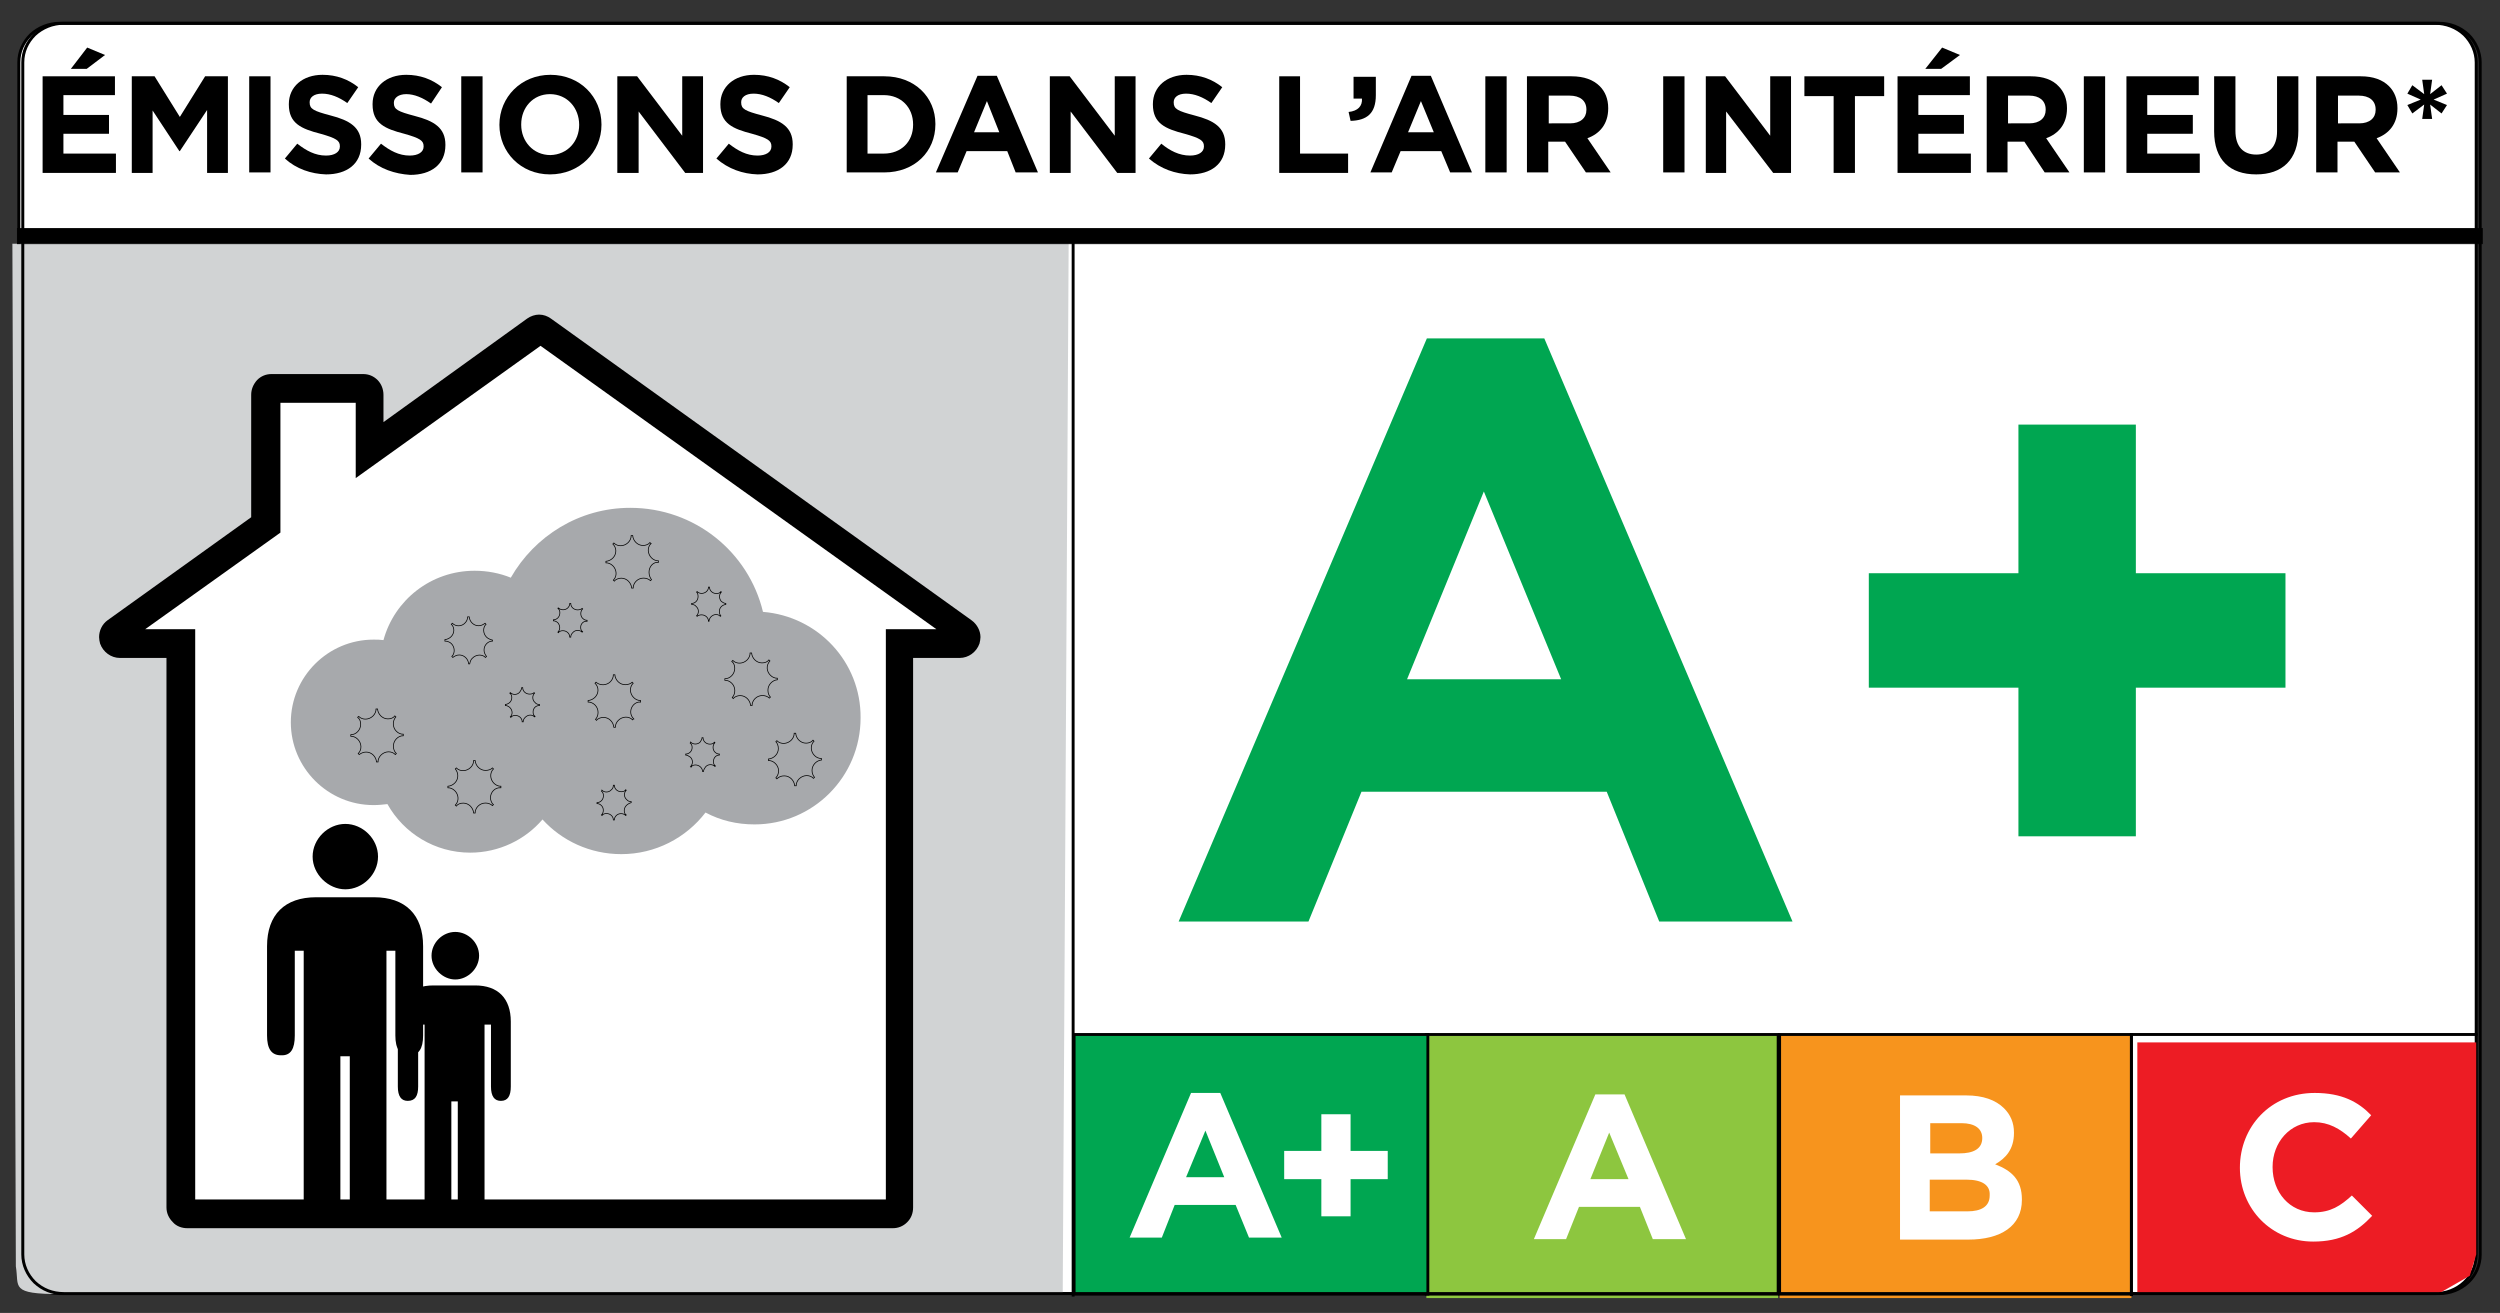 <?xml version="1.0" encoding="utf-8"?>
<!-- Generator: Adobe Illustrator 21.0.0, SVG Export Plug-In . SVG Version: 6.00 Build 0)  -->
<svg version="1.1" id="Capa_1" xmlns="http://www.w3.org/2000/svg" xmlns:xlink="http://www.w3.org/1999/xlink" x="0px" y="0px"
	 viewBox="0 0 504.6 265" style="enable-background:new 0 0 504.6 265;" xml:space="preserve">
<rect x="0" y="0" width="504.6" height="265" fill="#333333" stroke="none"/>
<style type="text/css">
	.st0{clip-path:url(#SVGID_2_);fill:#FFFFFF;}
	.st1{clip-path:url(#SVGID_2_);fill:none;stroke:#000000;stroke-width:0.603;}
	.st2{clip-path:url(#SVGID_2_);fill:#D1D3D4;}
	.st3{clip-path:url(#SVGID_2_);}
	.st4{clip-path:url(#SVGID_2_);fill:none;stroke:#000000;stroke-width:0.15;}
	.st5{clip-path:url(#SVGID_2_);fill:#8DC63F;}
	.st6{clip-path:url(#SVGID_2_);fill:none;stroke:#000000;stroke-width:0.58;}
	.st7{clip-path:url(#SVGID_2_);fill:#F7941D;}
	.st8{clip-path:url(#SVGID_2_);fill:#ED1C24;}
	.st9{clip-path:url(#SVGID_2_);fill:#00A651;}
	.st10{clip-path:url(#SVGID_2_);fill:none;stroke:#000000;stroke-width:0.587;}
	.st11{clip-path:url(#SVGID_2_);fill:#A7A9AC;}
</style>
<g>
	<defs>
		<rect id="SVGID_1_" x="2.5" y="2.6" width="498.6" height="259.4"/>
	</defs>
	<clipPath id="SVGID_2_">
		<use xlink:href="#SVGID_1_"  style="overflow:visible;"/>
	</clipPath>
	<path class="st0" d="M6.2,7c-1.5,1.5-2.4,3.4-2.4,5.6v240.6c0,2.1,0.9,4.1,2.4,5.6c1.6,1.5,3.6,2.3,5.9,2.3h479.4
		c2.2,0,4.3-0.8,5.9-2.3c1.6-1.5,2.4-3.5,2.4-5.6V12.6c0-2.1-0.9-4.1-2.4-5.6c-1.6-1.5-3.7-2.3-5.9-2.3H12.1C9.8,4.7,7.7,5.6,6.2,7"
		/>
	<path class="st1" d="M6.2,7c-1.5,1.5-2.4,3.4-2.4,5.6v240.6c0,2.1,0.9,4.1,2.4,5.6c1.6,1.5,3.6,2.3,5.9,2.3h479.4
		c2.2,0,4.3-0.8,5.9-2.3c1.6-1.5,2.4-3.5,2.4-5.6V12.6c0-2.1-0.9-4.1-2.4-5.6c-1.6-1.5-3.7-2.3-5.9-2.3H12.1C9.8,4.7,7.7,5.6,6.2,7z
		"/>
	<path class="st2" d="M2.5,49.2l213.2-0.5l-1.2,212.5H12.3c-10.4,0-8.4-1.4-9.1-5.6L2.5,49.2z"/>
	<polygon class="st3" points="8.6,15.4 23.2,15.4 23.2,19.2 12.8,19.2 12.8,23.2 22,23.2 22,27 12.8,27 12.8,31 23.4,31 23.4,34.9 
		8.6,34.9 	"/>
	<polygon class="st3" points="17.6,9.6 21.2,11.1 17.5,13.9 14.3,13.9 	"/>
	<polygon class="st3" points="26.6,15.4 31.2,15.4 36.3,23.6 41.4,15.4 46,15.4 46,34.9 41.8,34.9 41.8,22.2 36.3,30.5 36.2,30.5 
		30.8,22.3 30.8,34.9 26.6,34.9 	"/>
	<rect x="50.3" y="15.4" class="st3" width="4.3" height="19.4"/>
	<path class="st3" d="M57.5,32l2.5-3c1.8,1.4,3.6,2.4,5.8,2.4c1.7,0,2.8-0.7,2.8-1.8v-0.1c0-1.1-0.7-1.6-3.9-2.5
		c-3.9-1-6.4-2.1-6.4-5.9V21c0-3.5,2.8-5.9,6.8-5.9c2.8,0,5.2,0.9,7.2,2.5l-2.2,3.2c-1.7-1.2-3.4-1.9-5.1-1.9s-2.5,0.8-2.5,1.7v0.1
		c0,1.3,0.8,1.7,4.2,2.6c3.9,1,6.2,2.4,6.2,5.8v0.1c0,3.9-2.9,6-7.1,6C62.8,35.1,59.8,34.1,57.5,32"/>
	<path class="st3" d="M74.4,32l2.5-3c1.8,1.4,3.6,2.4,5.8,2.4c1.7,0,2.8-0.7,2.8-1.8v-0.1c0-1.1-0.7-1.6-3.9-2.5
		c-3.9-1-6.4-2.1-6.4-5.9V21c0-3.5,2.8-5.9,6.8-5.9c2.8,0,5.2,0.9,7.2,2.5L87,20.9c-1.7-1.2-3.4-1.9-5-1.9c-1.6,0-2.5,0.8-2.5,1.7
		v0.1c0,1.3,0.8,1.7,4.2,2.6c3.9,1,6.2,2.4,6.2,5.8v0.1c0,3.9-2.9,6-7.1,6C79.7,35.1,76.7,34.1,74.4,32"/>
	<rect x="93.1" y="15.4" class="st3" width="4.3" height="19.4"/>
	<path class="st3" d="M100.8,25.2L100.8,25.2c0-5.6,4.4-10.1,10.3-10.1c6,0,10.3,4.5,10.3,10v0.1c0,5.5-4.4,10-10.4,10
		C105.1,35.2,100.8,30.7,100.8,25.2"/>
	<path class="st0" d="M116.9,25.2L116.9,25.2c0-3.4-2.4-6.2-5.9-6.2c-3.4,0-5.8,2.7-5.8,6.1v0.1c0,3.3,2.4,6.1,5.9,6.1
		C114.6,31.2,116.9,28.5,116.9,25.2"/>
	<polygon class="st3" points="124.6,15.4 128.6,15.4 137.7,27.4 137.7,15.4 141.9,15.4 141.9,34.9 138.3,34.9 128.9,22.5 
		128.9,34.9 124.6,34.9 	"/>
	<path class="st3" d="M144.6,32l2.5-3c1.8,1.4,3.6,2.4,5.8,2.4c1.7,0,2.8-0.7,2.8-1.8v-0.1c0-1.1-0.7-1.6-3.9-2.5
		c-3.9-1-6.4-2.1-6.4-5.9V21c0-3.5,2.8-5.9,6.8-5.9c2.8,0,5.2,0.9,7.2,2.5l-2.2,3.2c-1.7-1.2-3.4-1.9-5.1-1.9s-2.5,0.8-2.5,1.7v0.1
		c0,1.3,0.8,1.7,4.2,2.6c3.9,1,6.2,2.4,6.2,5.8v0.1c0,3.9-2.9,6-7.1,6C149.9,35.1,147,34.1,144.6,32"/>
	<path class="st3" d="M170.9,15.4h7.6c6.1,0,10.3,4.2,10.3,9.6v0.1c0,5.5-4.2,9.7-10.3,9.7h-7.6V15.4z"/>
	<path class="st0" d="M175.1,19.3V31h3.3c3.5,0,5.9-2.4,5.9-5.8v-0.1c0-3.4-2.4-5.9-5.9-5.9H175.1z"/>
	<polygon class="st3" points="197.3,15.3 201.2,15.3 209.5,34.8 205,34.8 203.3,30.5 195.1,30.5 193.3,34.8 188.9,34.8 	"/>
	<polygon class="st0" points="201.7,26.7 199.2,20.4 196.6,26.7 	"/>
	<polygon class="st3" points="211.9,15.4 215.9,15.4 225,27.4 225,15.4 229.2,15.4 229.2,34.9 225.5,34.9 216.1,22.5 216.1,34.9 
		211.9,34.9 	"/>
	<path class="st3" d="M231.9,32l2.5-3c1.7,1.4,3.6,2.4,5.8,2.4c1.7,0,2.8-0.7,2.8-1.8v-0.1c0-1.1-0.7-1.6-3.9-2.5
		c-3.9-1-6.4-2.1-6.4-5.9V21c0-3.5,2.8-5.9,6.8-5.9c2.8,0,5.2,0.9,7.2,2.5l-2.2,3.2c-1.7-1.2-3.4-1.9-5.1-1.9s-2.5,0.8-2.5,1.7v0.1
		c0,1.3,0.8,1.7,4.2,2.6c3.9,1,6.2,2.4,6.2,5.8v0.1c0,3.9-2.9,6-7.1,6C237.2,35.1,234.3,34.1,231.9,32"/>
	<polygon class="st3" points="258.2,15.4 262.4,15.4 262.4,31 272.1,31 272.1,34.9 258.2,34.9 	"/>
	<path class="st3" d="M272.2,22.6c1.9-0.2,2.8-1.2,2.7-2.7h-1.7v-4.4h4.5v3.7c0,3.7-1.8,5.1-5.1,5.2L272.2,22.6z"/>
	<polygon class="st3" points="284.9,15.3 288.8,15.3 297.1,34.8 292.7,34.8 290.9,30.5 282.7,30.5 280.9,34.8 276.6,34.8 	"/>
	<polygon class="st0" points="289.4,26.7 286.8,20.4 284.2,26.7 	"/>
	<rect x="299.8" y="15.4" class="st3" width="4.3" height="19.4"/>
	<path class="st3" d="M308.3,15.4h8.9c2.5,0,4.4,0.7,5.7,2c1.1,1.1,1.7,2.6,1.7,4.4v0.1c0,3.1-1.7,5.1-4.2,6l4.7,6.9h-5l-4.2-6.2
		h-3.4v6.2h-4.3V15.4z"/>
	<path class="st0" d="M316.9,24.9c2.1,0,3.3-1.1,3.3-2.7v-0.1c0-1.8-1.3-2.8-3.4-2.8h-4.2v5.6H316.9z"/>
	<rect x="335.7" y="15.4" class="st3" width="4.3" height="19.4"/>
	<polygon class="st3" points="344.3,15.4 348.2,15.4 357.3,27.4 357.3,15.4 361.5,15.4 361.5,34.9 357.9,34.9 348.4,22.5 
		348.4,34.9 344.3,34.9 	"/>
	<polygon class="st3" points="370.1,19.4 364.2,19.4 364.2,15.4 380.3,15.4 380.3,19.4 374.4,19.4 374.4,34.9 370.1,34.9 	"/>
	<polygon class="st3" points="383,15.4 397.6,15.4 397.6,19.2 387.2,19.2 387.2,23.2 396.4,23.2 396.4,27 387.2,27 387.2,31 
		397.8,31 397.8,34.9 383,34.9 	"/>
	<polygon class="st3" points="392,9.6 395.6,11.1 391.8,13.9 388.6,13.9 	"/>
	<path class="st3" d="M401,15.4h8.9c2.5,0,4.4,0.7,5.6,2c1.1,1.1,1.7,2.6,1.7,4.4v0.1c0,3.1-1.7,5.1-4.2,6l4.7,6.9h-5l-4.1-6.2h-3.4
		v6.2H401V15.4z"/>
	<path class="st0" d="M409.6,24.9c2.1,0,3.3-1.1,3.3-2.7v-0.1c0-1.8-1.3-2.8-3.3-2.8h-4.3v5.6H409.6z"/>
	<rect x="420.6" y="15.4" class="st3" width="4.3" height="19.4"/>
	<polygon class="st3" points="429.2,15.4 443.8,15.4 443.8,19.2 433.4,19.2 433.4,23.2 442.6,23.2 442.6,27 433.4,27 433.4,31 
		444,31 444,34.9 429.2,34.9 	"/>
	<path class="st3" d="M446.9,26.5V15.4h4.3v11c0,3.2,1.6,4.8,4.2,4.8c2.6,0,4.2-1.6,4.2-4.7V15.4h4.3v11c0,5.9-3.3,8.8-8.5,8.8
		C450.1,35.2,446.9,32.3,446.9,26.5"/>
	<path class="st3" d="M467.6,15.4h8.9c2.5,0,4.4,0.7,5.7,2c1.1,1.1,1.7,2.6,1.7,4.4v0.1c0,3.1-1.7,5.1-4.2,6l4.7,6.9h-5l-4.2-6.2
		h-3.4v6.2h-4.3V15.4z"/>
	<path class="st0" d="M476.2,24.9c2.1,0,3.3-1.1,3.3-2.7v-0.1c0-1.8-1.3-2.8-3.4-2.8h-4.2v5.6H476.2z"/>
	<polygon class="st3" points="489.3,21.1 486.9,22.9 485.9,21.2 488.6,20.1 485.9,18.9 486.9,17.2 489.3,19 488.9,16.1 490.9,16.1 
		490.5,19 492.8,17.2 493.9,18.9 491.2,20.1 493.9,21.2 492.8,22.9 490.5,21.1 490.9,24 488.9,24 	"/>
	<rect x="3.5" y="46.1" class="st3" width="497.6" height="3.1"/>
	<rect x="3.5" y="46.1" class="st4" width="497.6" height="3.1"/>
	<rect x="287.9" y="208.8" class="st5" width="71" height="53.5"/>
	<rect x="287.9" y="208.8" class="st6" width="71" height="52.4"/>
	<polygon class="st0" points="322,220.9 327.9,220.9 340.3,250.1 333.6,250.1 331,243.6 318.7,243.6 316.1,250.1 309.6,250.1 	"/>
	<polygon class="st5" points="328.7,238 324.8,228.6 321,238 	"/>
	<rect x="359.2" y="208.8" class="st7" width="71" height="53.5"/>
	<rect x="359.2" y="208.8" class="st6" width="71" height="52.4"/>
	<polygon class="st8" points="498.5,257.5 492.2,261.1 431.4,261.1 431.4,210.4 499.8,210.4 499.8,253.2 	"/>
	<path class="st0" d="M383.4,221.1h13.5c3.3,0,5.9,0.9,7.6,2.6c1.3,1.3,2,2.9,2,4.9v0.1c0,3.3-1.7,5.1-3.8,6.3
		c3.4,1.3,5.4,3.2,5.4,7.1v0.1c0,5.3-4.3,8-10.8,8h-13.8V221.1z"/>
	<path class="st7" d="M400.1,229.7c0-1.9-1.5-3-4.2-3h-6.3v6.1h5.9C398.3,232.8,400.1,231.9,400.1,229.7L400.1,229.7z"/>
	<path class="st7" d="M396.9,238.1h-7.4v6.4h7.6c2.8,0,4.5-1,4.5-3.2v-0.1C401.7,239.3,400.2,238.1,396.9,238.1"/>
	<path class="st0" d="M452.1,235.7L452.1,235.7c0-8.3,6.2-15.1,15.1-15.1c5.5,0,8.8,1.8,11.4,4.5l-4.1,4.7c-2.2-2-4.5-3.3-7.4-3.3
		c-4.9,0-8.4,4.1-8.4,9v0.1c0,5,3.4,9.1,8.4,9.1c3.3,0,5.3-1.3,7.6-3.4l4.1,4.1c-3,3.2-6.3,5.2-11.9,5.2
		C458.5,250.6,452.1,244,452.1,235.7"/>
	<rect x="216.8" y="208.8" class="st9" width="71.4" height="52.4"/>
	<rect x="216.8" y="208.8" class="st6" width="71.4" height="52.4"/>
	<polygon class="st0" points="240.4,220.6 246.3,220.6 258.7,249.8 252.1,249.8 249.4,243.2 237.1,243.2 234.5,249.8 228,249.8 	"/>
	<polygon class="st9" points="247.1,237.6 243.3,228.2 239.4,237.6 	"/>
	<polygon class="st0" points="266.7,238 259.2,238 259.2,232.3 266.7,232.3 266.7,224.9 272.6,224.9 272.6,232.3 280.1,232.3 
		280.1,238 272.6,238 272.6,245.5 266.7,245.5 	"/>
	<line class="st10" x1="216.6" y1="48.3" x2="216.6" y2="261.7"/>
	<polyline class="st10" points="430.2,261.6 430.2,208.8 500.1,208.8 	"/>
	<polygon class="st9" points="288,68.3 311.7,68.3 361.8,186 334.9,186 324.3,159.8 274.8,159.8 264.1,186 237.9,186 	"/>
	<polygon class="st0" points="315.1,137.1 299.5,99.2 284,137.1 	"/>
	<polygon class="st9" points="407.4,138.8 377.2,138.8 377.2,115.7 407.4,115.7 407.4,85.7 431.1,85.7 431.1,115.7 461.3,115.7 
		461.3,138.8 431.1,138.8 431.1,168.8 407.4,168.8 	"/>
	<path class="st3" d="M37.8,247.9c-1.1,0-2.2-0.4-2.9-1.2c-0.8-0.8-1.3-1.8-1.3-3V132.8h-9.4c-1.8,0-3.4-1.2-4-2.9
		c-0.1-0.4-0.2-0.9-0.2-1.3c0-1.3,0.6-2.6,1.7-3.4l29-20.8V79.7c0-1.1,0.4-2.1,1.2-3h0l0,0c0.8-0.8,1.8-1.2,2.9-1.2h18.5
		c1.1,0,2.1,0.4,2.9,1.2l0,0c0.8,0.8,1.2,1.9,1.2,3v5.5l29-20.9c0.7-0.5,1.6-0.8,2.4-0.8c0.9,0,1.7,0.3,2.4,0.8l84.9,60.9
		c1.1,0.8,1.8,2.1,1.8,3.4c0,0.4-0.1,0.9-0.2,1.3c-0.6,1.7-2.2,2.9-4,2.9h-9.4v110.9c0,1.2-0.4,2.2-1.2,3c-0.8,0.8-1.8,1.2-2.9,1.2
		H37.8z"/>
	<polygon class="st0" points="178.8,242.1 178.8,127 189,127 109.1,69.8 71.8,96.5 71.8,81.3 56.6,81.3 56.6,107.5 29.3,127 
		39.4,127 39.4,242.1 	"/>
	<polygon class="st3" points="188.9,129.7 187.9,131 189.6,128.6 	"/>
	<path class="st11" d="M154,123.5c-2.9-12.1-13.8-21-26.8-21c-10.3,0-19.3,5.7-24.1,14.1c-2.2-0.9-4.7-1.4-7.3-1.4
		c-8.8,0-16.2,5.9-18.4,14c-0.7-0.1-1.3-0.1-2-0.1c-9.2,0-16.7,7.5-16.7,16.7c0,9.2,7.5,16.7,16.7,16.7c1,0,1.9-0.1,2.8-0.2
		c3.3,5.9,9.6,9.8,16.7,9.8c5.8,0,11.1-2.6,14.6-6.7c3.9,4.3,9.6,7,15.9,7c6.9,0,13.1-3.3,17-8.4c3,1.6,6.3,2.4,9.9,2.4
		c11.8,0,21.4-9.6,21.4-21.5C173.8,133.6,165.1,124.4,154,123.5"/>
	<path class="st4" d="M107.6,143.7c0,0.4,0.1,0.7,0.4,0.9c0,0.1-0.1,0.1-0.1,0.1c-0.5-0.5-1.3-0.5-1.9,0.1c-0.3,0.3-0.4,0.6-0.4,0.9
		h-0.1h-0.1c0-0.7-0.6-1.3-1.4-1.3c-0.3,0-0.7,0.1-0.9,0.4c0,0-0.1-0.1-0.1-0.1c0.5-0.5,0.5-1.3-0.1-1.9c-0.2-0.2-0.6-0.4-0.9-0.4
		v-0.1v-0.1c0.7-0.1,1.3-0.6,1.3-1.4c0-0.3-0.1-0.7-0.4-0.9c0,0,0.1-0.1,0.1-0.1c0.5,0.5,1.4,0.5,1.9-0.1c0.2-0.3,0.4-0.6,0.4-0.9
		h0.1h0.1c0,0.7,0.6,1.3,1.4,1.3c0.4,0,0.7-0.1,0.9-0.3c0,0,0.1,0.1,0.1,0.1c-0.5,0.5-0.5,1.4,0.1,1.9c0.2,0.3,0.6,0.4,0.9,0.4v0.1
		v0.1C108.1,142.4,107.6,143,107.6,143.7z"/>
	<path class="st4" d="M144,153.7c0,0.4,0.1,0.7,0.4,0.9c0,0.1-0.1,0.1-0.1,0.1c-0.5-0.5-1.4-0.5-1.9,0.1c-0.2,0.3-0.4,0.6-0.4,0.9
		h-0.1h-0.1c0-0.7-0.7-1.3-1.4-1.3c-0.4,0-0.7,0.1-0.9,0.4c0-0.1-0.1-0.1-0.1-0.1c0.5-0.5,0.5-1.4-0.1-1.9c-0.3-0.2-0.6-0.4-0.9-0.4
		v-0.1v-0.1c0.7,0,1.3-0.6,1.3-1.3c0-0.4-0.1-0.7-0.4-0.9c0-0.1,0.1-0.1,0.1-0.2c0.5,0.5,1.4,0.5,1.9,0c0.2-0.3,0.4-0.6,0.4-0.9h0.1
		h0.1c0,0.7,0.6,1.3,1.4,1.3c0.3,0,0.7-0.1,0.9-0.4c0,0,0.1,0.1,0.1,0.1c-0.5,0.5-0.5,1.4,0,1.9c0.3,0.3,0.6,0.4,0.9,0.4v0.1v0.1
		C144.5,152.4,144,153,144,153.7z"/>
	<path class="st4" d="M145.2,123.4c0,0.4,0.1,0.7,0.3,0.9c0,0.1-0.1,0.1-0.1,0.1c-0.5-0.5-1.3-0.5-1.9,0.1c-0.2,0.2-0.4,0.6-0.4,0.9
		H143H143c0-0.7-0.6-1.3-1.4-1.3c-0.3,0-0.7,0.1-0.9,0.3c0,0-0.1-0.1-0.1-0.1c0.5-0.5,0.5-1.4-0.1-1.9c-0.2-0.3-0.6-0.4-0.9-0.4
		c0-0.1,0-0.1,0-0.1v-0.1c0.7,0,1.3-0.6,1.3-1.4c0-0.4-0.1-0.7-0.3-0.9c0,0,0.1-0.1,0.1-0.1c0.5,0.5,1.3,0.5,1.9,0
		c0.3-0.3,0.4-0.6,0.4-0.9h0.1h0.1c0,0.7,0.6,1.3,1.4,1.3c0.4,0,0.7-0.1,0.9-0.4c0.1,0,0.1,0.1,0.1,0.1c-0.5,0.5-0.5,1.3,0,1.9
		c0.3,0.2,0.6,0.4,0.9,0.4v0.1v0.1C145.8,122.1,145.2,122.6,145.2,123.4z"/>
	<path class="st4" d="M97.7,131.2c0,0.5,0.2,0.9,0.5,1.3c-0.1,0.1-0.1,0.1-0.2,0.2c-0.7-0.7-1.9-0.6-2.6,0.1
		c-0.4,0.3-0.5,0.8-0.6,1.2h-0.1h-0.1c-0.1-1-0.9-1.8-1.9-1.8c-0.5,0-0.9,0.2-1.3,0.5c-0.1-0.1-0.1-0.1-0.2-0.2
		c0.7-0.7,0.6-1.9-0.1-2.6c-0.3-0.3-0.8-0.5-1.3-0.5v-0.2v-0.1c1-0.1,1.8-0.9,1.8-1.9c0-0.5-0.2-0.9-0.5-1.2
		c0.1-0.1,0.1-0.1,0.2-0.2c0.7,0.7,1.9,0.7,2.6-0.1c0.3-0.3,0.5-0.8,0.5-1.2c0.1,0,0.1,0,0.2,0c0,0,0.1,0,0.1,0
		c0.1,1,0.9,1.8,1.9,1.8c0.5,0,0.9-0.2,1.3-0.5c0.1,0.1,0.1,0.1,0.2,0.2c-0.7,0.7-0.6,1.9,0.1,2.6c0.3,0.3,0.8,0.5,1.2,0.6v0.1v0.1
		C98.5,129.4,97.7,130.2,97.7,131.2z"/>
	<path class="st4" d="M126,163.6c0,0.4,0.1,0.7,0.4,0.9c-0.1,0.1-0.1,0.1-0.1,0.1c-0.5-0.5-1.4-0.5-1.9,0c-0.3,0.3-0.4,0.6-0.4,0.9
		h-0.1h-0.1c0-0.7-0.6-1.3-1.4-1.3c-0.3,0-0.7,0.1-0.9,0.4c0,0-0.1-0.1-0.1-0.1c0.5-0.5,0.5-1.4,0-1.9c-0.3-0.3-0.6-0.4-0.9-0.4
		v-0.1v-0.1c0.7,0,1.3-0.6,1.3-1.4c0-0.3-0.1-0.7-0.4-0.9c0-0.1,0.1-0.1,0.1-0.2c0.5,0.5,1.4,0.5,1.9-0.1c0.3-0.2,0.4-0.6,0.4-0.9
		h0.1h0.1c0,0.7,0.6,1.3,1.4,1.3c0.4,0,0.7-0.1,0.9-0.4c0,0,0.1,0.1,0.1,0.1c-0.5,0.5-0.5,1.4,0.1,1.9c0.2,0.3,0.6,0.4,0.9,0.4
		c0,0,0,0.1,0,0.1c0,0,0,0,0,0.1C126.5,162.3,126,162.9,126,163.6z"/>
	<path class="st4" d="M79.4,150.6c0,0.6,0.2,1.1,0.6,1.5c-0.1,0.1-0.1,0.1-0.2,0.2c-0.8-0.8-2.1-0.7-2.9,0.1
		c-0.4,0.4-0.6,0.9-0.6,1.4h-0.2H76c-0.1-1.1-1-2-2.1-2c-0.5,0-1,0.2-1.4,0.5c-0.1-0.1-0.1-0.1-0.2-0.2c0.8-0.8,0.7-2.1-0.1-2.9
		c-0.4-0.4-0.9-0.6-1.4-0.6v-0.2v-0.1c1.1,0,2-1,2-2.1c0-0.6-0.2-1.1-0.6-1.4c0.1-0.1,0.1-0.2,0.2-0.2c0.8,0.8,2.1,0.7,2.9-0.1
		c0.4-0.4,0.6-0.9,0.6-1.4h0.2h0.1c0.1,1.1,1,2,2.1,2c0.6,0,1.1-0.2,1.4-0.6c0.1,0.1,0.1,0.1,0.2,0.2c-0.7,0.8-0.7,2.1,0.1,2.9
		c0.4,0.4,0.9,0.6,1.4,0.6v0.2v0.1C80.3,148.5,79.4,149.5,79.4,150.6z"/>
	<path class="st4" d="M127.3,143.7c0,0.5,0.2,1,0.6,1.4c-0.1,0-0.1,0.1-0.2,0.2c-0.8-0.8-2.1-0.7-2.9,0.1c-0.4,0.4-0.6,0.9-0.6,1.4
		H124h-0.1c-0.1-1.1-1-2-2.1-2c-0.5,0-1.1,0.2-1.4,0.6c-0.1-0.1-0.1-0.1-0.2-0.2c0.7-0.8,0.7-2.1-0.1-2.9c-0.4-0.4-0.9-0.6-1.4-0.6
		v-0.2v-0.1c1.1-0.1,2-1,2-2.1c0-0.5-0.2-1-0.6-1.4c0.1-0.1,0.1-0.1,0.2-0.2c0.8,0.7,2.1,0.7,2.9-0.1c0.4-0.4,0.6-0.9,0.6-1.4h0.2
		h0.1c0.1,1.1,1,2,2.1,2c0.6,0,1.1-0.2,1.4-0.5c0.1,0.1,0.1,0.1,0.2,0.2c-0.8,0.8-0.7,2.1,0.1,2.9c0.4,0.4,0.9,0.6,1.4,0.6v0.2v0.1
		C128.2,141.6,127.3,142.6,127.3,143.7z"/>
	<path class="st4" d="M155,139.3c0,0.6,0.2,1.1,0.5,1.4c-0.1,0.1-0.1,0.1-0.2,0.2c-0.8-0.7-2.1-0.7-2.9,0.1
		c-0.4,0.4-0.6,0.9-0.6,1.4h-0.2h-0.1c-0.1-1.1-1-2-2.1-2c-0.5,0-1.1,0.2-1.4,0.6c-0.1-0.1-0.1-0.1-0.2-0.2c0.7-0.8,0.7-2.1-0.1-2.9
		c-0.4-0.4-0.9-0.6-1.4-0.6v-0.2V137c1.1,0,2-1,2-2.1c0-0.6-0.2-1.1-0.6-1.4c0.1-0.1,0.1-0.1,0.2-0.2c0.8,0.8,2.1,0.7,2.9-0.1
		c0.4-0.4,0.6-0.9,0.6-1.4h0.2h0.1c0.1,1.1,1,2,2.1,2c0.6,0,1.1-0.2,1.4-0.6c0.1,0.1,0.1,0.1,0.2,0.2c-0.8,0.9-0.7,2.1,0.1,2.9
		c0.4,0.4,0.9,0.6,1.4,0.6v0.2v0.1C155.9,137.3,155,138.2,155,139.3z"/>
	<path class="st4" d="M163.9,155.5c0,0.6,0.2,1,0.5,1.4c-0.1,0.1-0.1,0.1-0.2,0.2c-0.8-0.8-2.1-0.7-2.9,0.1
		c-0.4,0.4-0.6,0.9-0.6,1.4h-0.2h-0.1c-0.1-1.1-1-2-2.1-2c-0.6,0-1.1,0.2-1.5,0.6c-0.1-0.1-0.1-0.1-0.2-0.2c0.8-0.9,0.7-2.1-0.1-2.9
		c-0.4-0.4-0.9-0.6-1.4-0.6v-0.2v-0.1c1.1-0.1,2-1,2-2.1c0-0.6-0.2-1.1-0.5-1.4c0.1-0.1,0.1-0.1,0.2-0.2c0.8,0.8,2.1,0.7,2.9-0.1
		c0.4-0.4,0.6-0.9,0.6-1.4h0.2h0.1c0.1,1.1,1,2,2.1,2c0.5,0,1.1-0.2,1.4-0.6c0.1,0.1,0.1,0.1,0.2,0.2c-0.8,0.8-0.7,2.1,0.1,2.9
		c0.4,0.4,0.9,0.6,1.4,0.6v0.2v0.1C164.8,153.5,163.9,154.4,163.9,155.5z"/>
	<path class="st4" d="M117.2,126.6c0,0.4,0.1,0.7,0.4,0.9c0,0-0.1,0.1-0.1,0.1c-0.5-0.5-1.4-0.5-1.9,0.1c-0.3,0.3-0.4,0.6-0.4,0.9
		h-0.1H115c0-0.7-0.6-1.3-1.4-1.3c-0.3,0-0.7,0.1-0.9,0.4c0,0-0.1-0.1-0.1-0.1c0.5-0.5,0.5-1.3,0-1.9c-0.2-0.2-0.6-0.4-0.9-0.4v-0.1
		v-0.1c0.7,0,1.3-0.6,1.3-1.4c0-0.4-0.1-0.7-0.4-0.9c0-0.1,0.1-0.1,0.1-0.1c0.5,0.5,1.4,0.5,1.9,0c0.3-0.3,0.4-0.6,0.4-0.9h0.1h0.1
		c0,0.7,0.6,1.3,1.4,1.3c0.3,0,0.7-0.1,0.9-0.3c0,0,0.1,0.1,0.1,0.1c-0.5,0.5-0.5,1.4,0,1.9c0.3,0.3,0.6,0.4,0.9,0.4v0.1v0.1
		C117.8,125.3,117.2,125.9,117.2,126.6z"/>
	<path class="st4" d="M131,115.5c0,0.6,0.2,1.1,0.5,1.5c-0.1,0.1-0.1,0.1-0.2,0.2c-0.8-0.7-2.1-0.7-2.9,0.1
		c-0.4,0.4-0.6,0.9-0.6,1.4h-0.2h-0.1c-0.1-1.1-1-2-2.1-2c-0.5,0-1.1,0.2-1.4,0.6c-0.1-0.1-0.1-0.1-0.2-0.2c0.8-0.8,0.7-2.1-0.1-2.9
		c-0.4-0.4-0.9-0.6-1.4-0.6v-0.2v-0.1c1.1-0.1,2-1,2-2.1c0-0.5-0.2-1-0.6-1.4c0.1-0.1,0.1-0.1,0.2-0.2c0.8,0.8,2.1,0.7,2.9-0.1
		c0.4-0.4,0.6-0.9,0.6-1.4c0.1,0,0.1,0,0.2,0h0.1c0.1,1.1,1,2,2.1,2c0.5,0,1.1-0.2,1.4-0.6c0.1,0.1,0.1,0.2,0.2,0.2
		c-0.8,0.8-0.7,2.1,0.1,2.9c0.4,0.4,0.9,0.6,1.4,0.6v0.2v0.1C131.9,113.4,131,114.3,131,115.5z"/>
	<path class="st4" d="M99,161c0,0.5,0.2,1.1,0.6,1.4c-0.1,0.1-0.1,0.1-0.2,0.2c-0.8-0.7-2.1-0.7-2.9,0.1c-0.4,0.4-0.6,0.9-0.6,1.4
		h-0.2h-0.1c-0.1-1.1-1-2-2.1-2c-0.6,0-1.1,0.2-1.4,0.6c-0.1-0.1-0.1-0.1-0.2-0.2c0.8-0.8,0.7-2.1-0.1-2.9c-0.4-0.4-0.9-0.6-1.4-0.6
		v-0.2v-0.1c1.1-0.1,2-1,2-2.1c0-0.6-0.2-1-0.5-1.4c0.1-0.1,0.1-0.1,0.2-0.2c0.8,0.8,2.1,0.7,2.9-0.1c0.4-0.4,0.6-0.9,0.6-1.4h0.2
		h0.1c0.1,1.1,1,2,2.1,2c0.6,0,1.1-0.2,1.4-0.5c0.1,0.1,0.1,0.1,0.2,0.2c-0.8,0.8-0.7,2.1,0.1,2.9c0.4,0.4,0.9,0.6,1.4,0.6v0.2v0.1
		C99.9,158.9,99,159.9,99,161z"/>
	<path class="st3" d="M59.5,209v-17.1h1.8v50.8c0,2.8,1.4,4.5,3.7,4.5c2.3,0,3.7-1.7,3.7-4.5v-29.5h1.9v29.5c0,2.8,1.4,4.3,3.7,4.3
		c2.3,0,3.7-1.5,3.7-4.3v-50.8h1.8V209c0,2.7,0.9,4,2.8,4c1.9,0,2.8-1.3,2.8-4v-18c0-6.4-3.6-9.9-9.9-9.9H63.8
		c-6.3,0-9.9,3.5-9.9,9.9v18c0,2.7,0.9,4,2.8,4C58.7,213.1,59.5,211.7,59.5,209"/>
	<path class="st3" d="M76.3,172.9c0-3.6-3.1-6.6-6.6-6.6c-3.5,0-6.6,3-6.6,6.6c0,3.6,3.2,6.6,6.6,6.6
		C73.2,179.5,76.3,176.5,76.3,172.9"/>
	<path class="st3" d="M84.4,219.3v-12.5h1.3v37.1c0,2,1.1,3.3,2.7,3.3c1.7,0,2.7-1.2,2.7-3.3v-21.6h1.3v21.6c0,2,1.1,3.2,2.7,3.2
		c1.7,0,2.7-1.1,2.7-3.2v-37.1h1.3v12.5c0,2,0.7,2.9,2,2.9c1.4,0,2-1,2-2.9v-13.1c0-4.7-2.6-7.3-7.2-7.3h-8.4
		c-4.6,0-7.2,2.6-7.2,7.3v13.1c0,2,0.7,2.9,2,2.9C83.8,222.2,84.4,221.2,84.4,219.3"/>
	<path class="st3" d="M96.7,192.9c0-2.7-2.3-4.8-4.8-4.8c-2.6,0-4.8,2.2-4.8,4.8c0,2.6,2.3,4.8,4.8,4.8
		C94.4,197.7,96.7,195.5,96.7,192.9"/>
	<path class="st1" d="M7,7c-1.5,1.5-2.4,3.4-2.4,5.6v240.6c0,2.1,0.9,4.1,2.4,5.6c1.6,1.5,3.6,2.3,5.9,2.3h479.4
		c2.2,0,4.3-0.8,5.9-2.3c1.6-1.5,2.4-3.5,2.4-5.6V12.6c0-2.1-0.9-4.1-2.4-5.6c-1.6-1.5-3.7-2.3-5.9-2.3H12.8C10.6,4.7,8.5,5.6,7,7z"
		/>
</g>
</svg>
